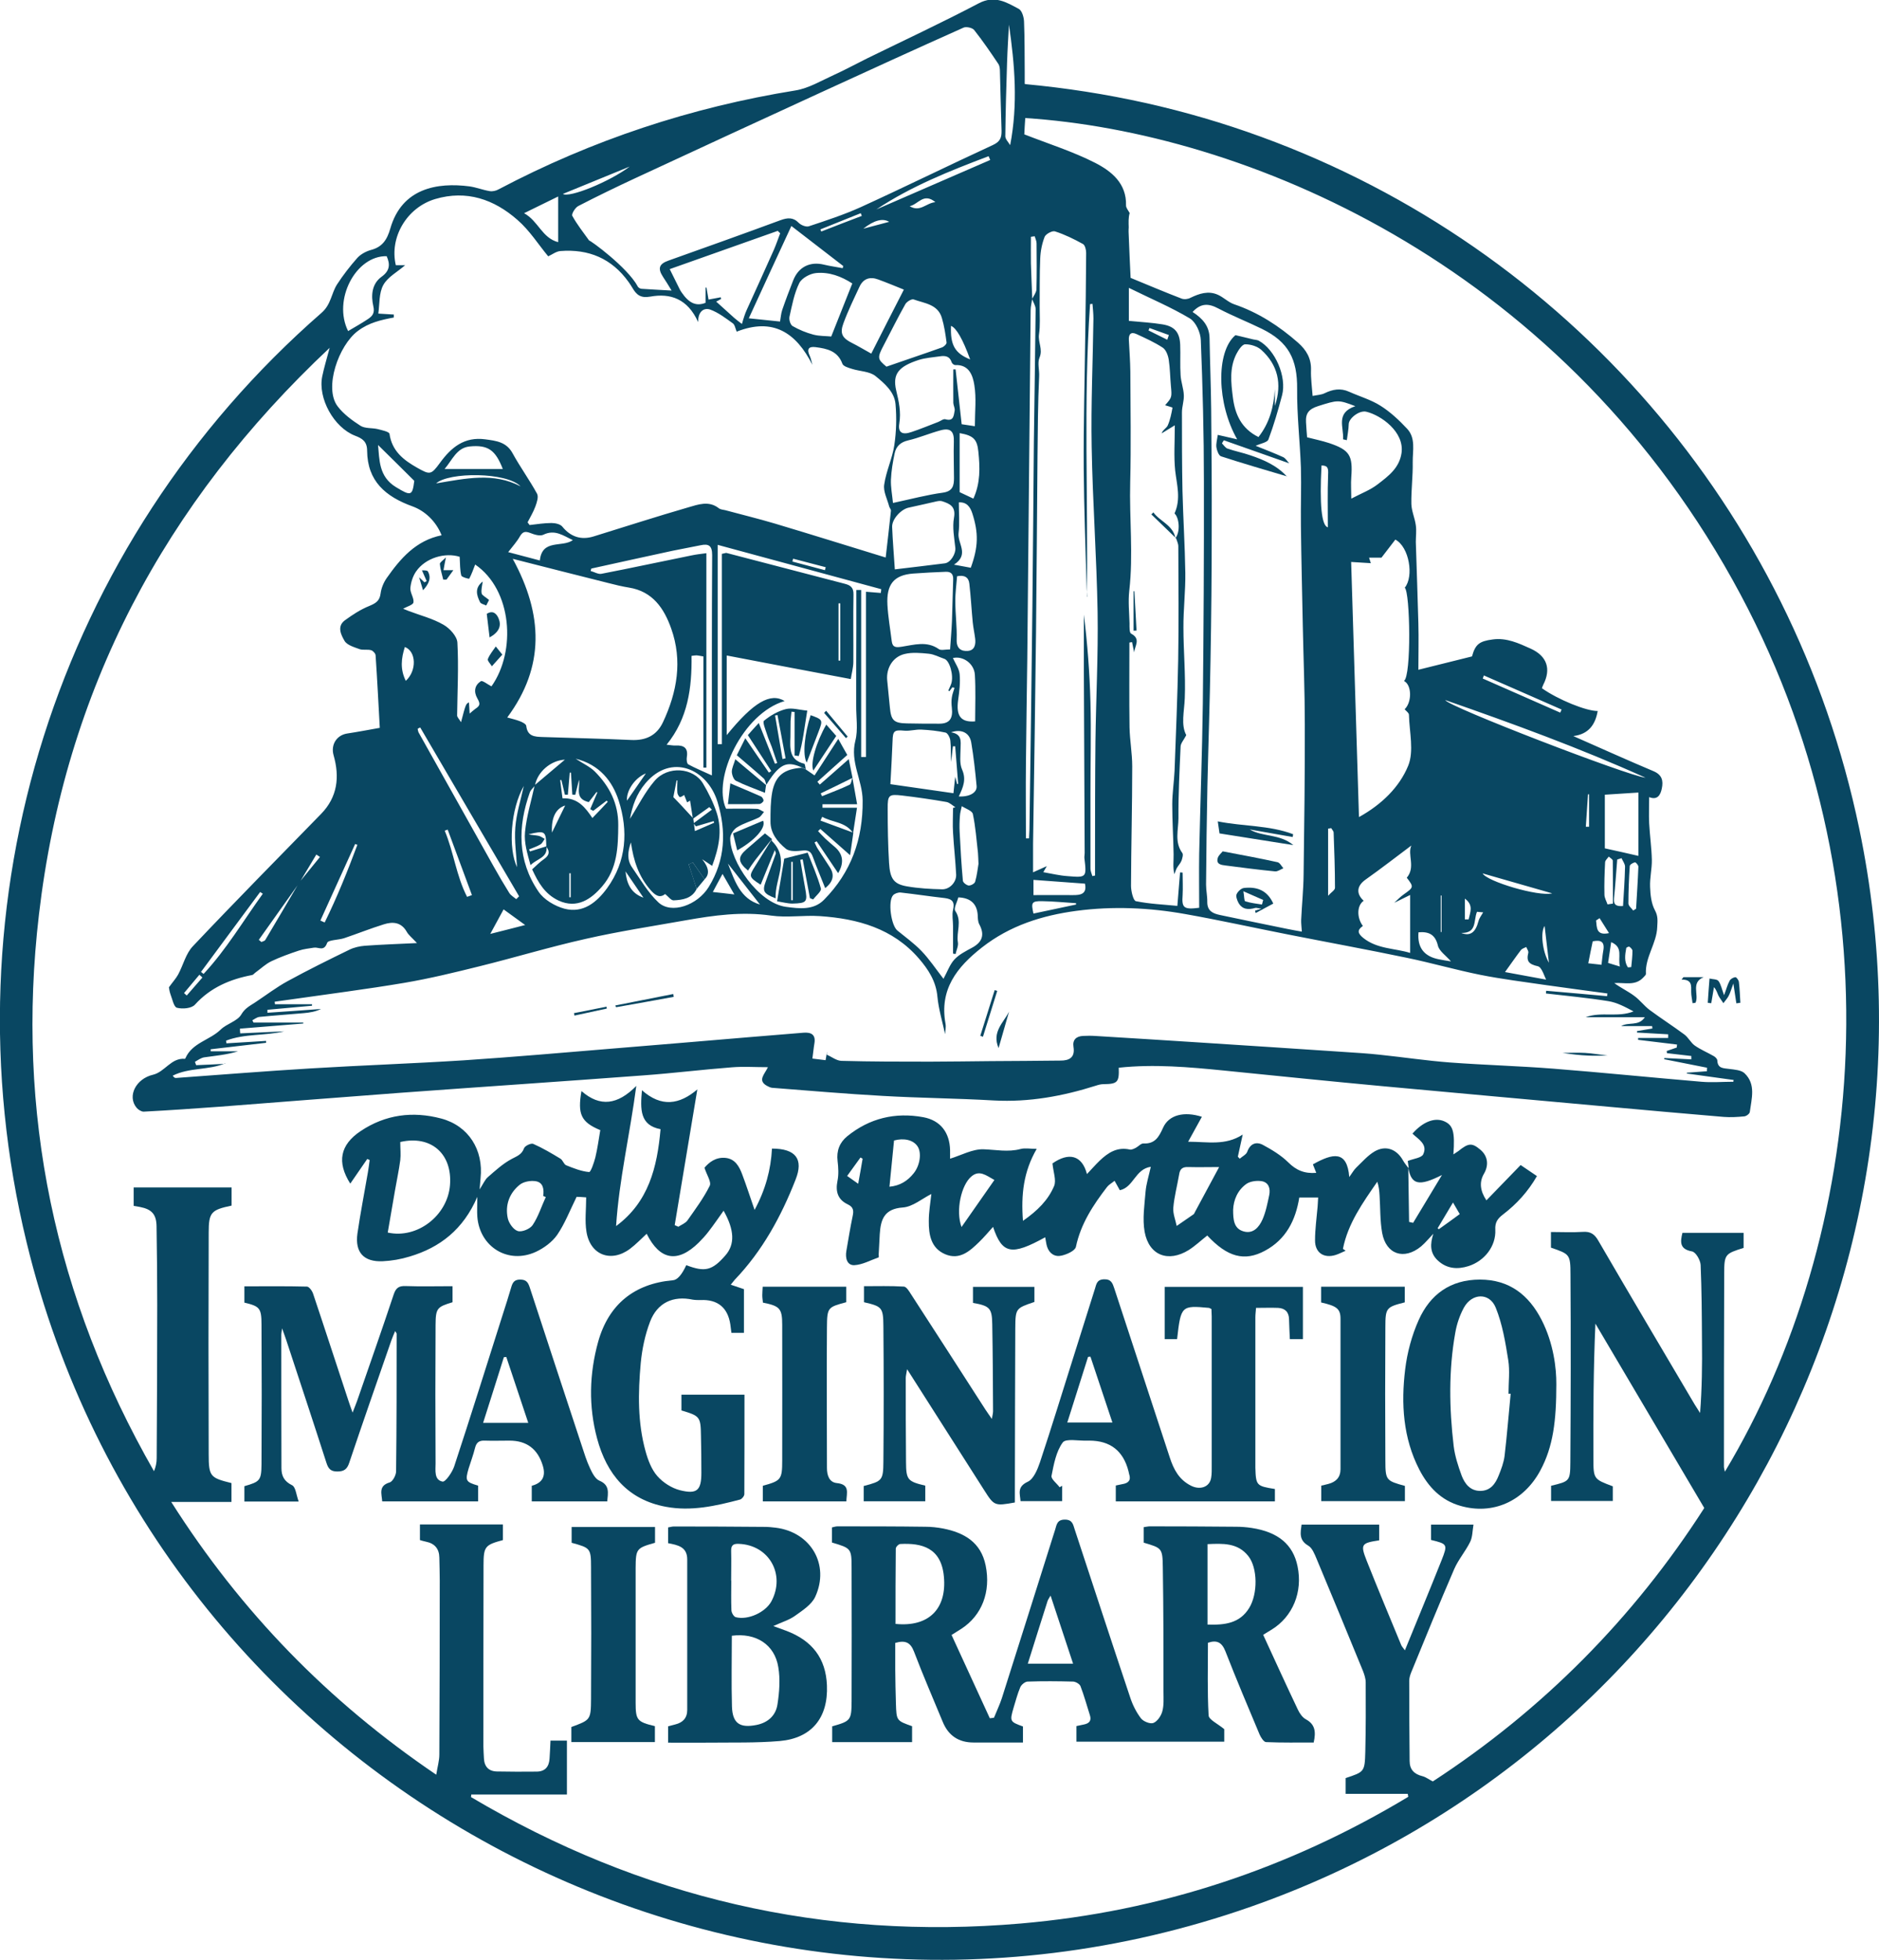 <?xml version="1.0" encoding="UTF-8"?><svg id="Layer_2" xmlns="http://www.w3.org/2000/svg" viewBox="0 0 139.47 145.43"><defs><style>.cls-1{fill:#094762;stroke-width:0px;}</style></defs><g id="Layer_1-2"><path class="cls-1" d="M76.08,6.24c6.1.57,11.91,1.86,17.55,3.92,22.65,8.27,39.45,27.7,44.37,51.31,7.12,34.19-12.22,68.46-45.14,80.01-38.86,13.63-81.16-9.3-90.88-49.27-6.16-25.33,2.24-51.86,21.89-69,.71-.62.72-1.44,1.15-2.11.45-.69.96-1.35,1.51-1.97.25-.27.64-.48,1-.58.85-.22,1.2-.76,1.44-1.59.86-3,3.49-3.44,5.88-3.13.5.07.99.27,1.49.35.21.04.48-.02.67-.13,6.94-3.66,14.29-6.09,22.04-7.34.98-.16,1.9-.72,2.83-1.14.84-.38,1.66-.83,2.49-1.24,2.76-1.35,5.55-2.65,8.27-4.08,1.19-.63,2.06-.08,2.98.41.24.13.38.62.39.95.05,1.25.04,2.5.05,3.74,0,.26,0,.53,0,.85ZM51.46,60.75c.04.29.08.58.12.92.55-.24.99-.43,1.43-.62-.01-.04-.03-.08-.04-.12l-1.32.39c-.06-.08-.11-.16-.17-.23.45-.34.91-.67,1.36-1.01-.06-.06-.13-.13-.19-.19-.41.29-.81.58-1.22.87-.07-.45-.14-.9-.21-1.35-.07.04-.15.09-.22.13-.09-.23-.18-.47-.22-.55-.04.02-.17.14-.31.16-.05,0-.18-.2-.19-.32-.03-.3,0-.61,0-.92-.02,0-.04,0-.06,0-.09.44-.17.89-.24,1.24.2.2.43.45.66.69.27.29.54.59.82.89ZM22.23,65.49c-1.01,1.42-2.01,2.83-3.02,4.25.06.05.13.1.19.16.1-.05.24-.07.29-.15.85-1.42,1.68-2.84,2.52-4.27.51-.63,1.03-1.26,1.54-1.89-.09-.06-.18-.12-.27-.18-.42.7-.84,1.4-1.26,2.1ZM39.72,58.28c-.13.17-.32.32-.39.51-.91,2.55-.93,5.07.64,7.37.4.6,1.22,1.08,1.93,1.27,1.38.36,2.39-.47,3.16-1.52,1.45-2,1.58-4.27.86-6.51-.46-1.42-1.41-2.66-3.19-3.1.56.37,1.06.59,1.42.95,1.09,1.09,1.75,2.38,1.74,3.97-.01,1.63-.06,3.24-1.2,4.56-.79.92-1.85,1.69-3.24,1.04-1.01-.48-1.5-1.33-1.95-2.31.3-.27.57-.55.89-.77.38-.27.44-.55.16-.91-.02-1.17-.08-1.22-1.32-.92.24.06.5.06.74.11.16.03.31.15.46.23-.1.14-.18.33-.32.41-.26.16-.56.25-.84.37.02.05.05.1.07.15.41-.13.82-.25,1.22-.38.12.85-.72.92-1.18,1.4-.23-.83-.49-1.66-.41-2.46.11-1.17.47-2.32.72-3.48.73-.61,1.46-1.23,2.24-1.89-1.07.06-2.03.91-2.22,1.9ZM52.3,65.25c-.29-.42-.58-.83-.87-1.25-.1.05-.2.1-.31.14.2.61.4,1.21.59,1.82-.35.72-1.05.82-1.72.85-.19,0-.4-.3-.62-.47-.4.33-.74.09-1.06-.27-.9-1.01-1.29-2.22-1.48-3.56-.23.66-.31,1.29.09,1.86.62.89,1.17,1.86,1.95,2.59.96.9,2.9.22,3.74-1.15,1.23-2,1.31-4.13.65-6.3-.74-2.45-3.43-3.66-5.35-1.39-.67.79-.98,1.71-1.15,2.64.59-.93,1.1-1.97,1.83-2.82.98-1.14,2.88-.99,3.59.2.41.69.77,1.42,1.02,2.18.43,1.33.15,2.62-.34,3.93-.29-.2-.52-.34-.74-.49q.77.95.16,1.5ZM101.16,68.71c-.43.3-.4.54.03.89,1.04.83,2.35.76,3.48,1.11v-4.3c-.49.24-.83.41-1.18.58.23-.21.44-.44.7-.62.75-.53.76-.55.23-1.24.67-.79.03-1.72.34-2.39-1.11.83-2.24,1.71-3.4,2.53-.64.45-.73,1.03-.14,1.57-.5.34-.53,1.24-.06,1.87ZM76.62,22.17c.11-.23.3-.46.31-.7.03-1.13.02-2.27.01-3.41,0-.18-.09-.35-.14-.53-.09.01-.18.03-.28.04,0,.66-.01,1.31,0,1.97.02.87.07,1.74.1,2.62-.04.29-.12.57-.12.86-.09,8.63-.16,17.26-.25,25.89-.03,2.59-.08,5.18-.1,7.77-.02,1.84,0,3.69,0,5.53.08,0,.15,0,.23,0,0-.21.03-.43.03-.64.08-5.52.16-11.05.22-16.57.05-4.08.07-8.16.11-12.24.04-3.27.1-6.54.13-9.82,0-.26-.18-.51-.27-.77ZM87.25,39.93c.37-.48.28-1.51-.07-1.83.49-1.09.17-2.12.05-3.17-.11-1.06-.03-2.14-.03-3.37-.46.28-.72.44-.98.6.1-.28.38-.4.46-.6.18-.41.27-.87.35-1.31,0-.02-.36-.12-.55-.18.51-.58.51-.58.43-1.45-.06-.64-.06-1.29-.16-1.93-.05-.32-.2-.73-.44-.89-.61-.4-1.28-.7-1.95-1.01-.41-.19-.59,0-.57.43.04.78.1,1.56.11,2.35.01,2.74.06,5.48-.01,8.22-.07,2.68.24,5.37-.07,8.05-.09.8,0,1.61.02,2.42,0,.26-.02.69.12.76.74.39.27.91.22,1.39-.05-.25-.1-.5-.15-.76-.07,0-.13.02-.2.03,0,2.1-.02,4.2.01,6.29.02.97.2,1.93.2,2.9,0,2.95-.08,5.91-.09,8.86,0,.4.17,1.1.36,1.14,1.03.21,2.09.25,3.08.35.07-.93.14-1.71.2-2.48.06,0,.13,0,.19.01,0,.56.03,1.11,0,1.67-.07.94.07,1.09,1.23.94,0-1.31-.02-2.65,0-4,.08-3.72.22-7.43.27-11.15.06-5.5.09-11,.08-16.5,0-3.49-.09-6.99-.23-10.48-.02-.56-.37-1.33-.81-1.6-1.39-.83-2.91-1.47-4.53-2.27v2.45c.92.09,1.72.13,2.5.26.91.15,1.27.6,1.31,1.5.03.76-.02,1.52.03,2.28.03.49.22.98.24,1.47.02.42-.14.85-.14,1.28,0,1.95,0,3.9.04,5.84.05,2.02.18,4.04.21,6.06.02,1.36-.15,2.72-.14,4.08,0,1.74.17,3.49.1,5.23-.04,1-.3,1.97.11,2.74-.19.37-.41.6-.42.84-.08,1.77-.17,3.55-.16,5.32,0,.86-.31,1.78.29,2.59.08.11,0,.38-.06.56-.08.2-.24.36-.35.55-.08.14-.12.31-.18.46-.13-.52-.05-1-.06-1.48-.02-1.23-.1-2.47-.1-3.7,0-.83.13-1.65.17-2.48.1-2.74.22-5.49.27-8.23.05-2.81.02-5.63.01-8.44,0-.21-.11-.41-.17-.62l-.02.02ZM47.32,21.24c.05.09.18.18.29.19.7.05,1.4.08,2.24.13-.24-.39-.43-.71-.64-1.02-.41-.63-.28-.96.4-1.2,2.78-.99,5.56-1.98,8.32-3,.53-.19.94-.23,1.36.2.17.17.54.32.75.25,1.3-.43,2.61-.86,3.85-1.42,3.29-1.5,6.53-3.1,9.81-4.61.54-.25.65-.55.64-1.06-.05-1.47-.08-2.93-.12-4.4,0-.19-.02-.41-.12-.56-.57-.85-1.15-1.7-1.79-2.51-.13-.17-.59-.27-.79-.18-3.54,1.58-7.08,3.2-10.61,4.82-4.57,2.1-9.15,4.21-13.71,6.33-1.44.67-2.87,1.36-4.28,2.09-.23.12-.52.6-.44.73.36.65.82,1.23,1.25,1.83.08-.03,2.82,1.97,3.6,3.39ZM24.48,25.8C12.17,37.35,4.83,51.26,2.89,67.87c-1.72,14.67,1.18,28.46,8.54,41.3.14-.33.2-.65.2-.97.02-3.8.04-7.59.04-11.39,0-1.93-.02-3.87-.05-5.8-.01-.91-.36-1.28-1.24-1.45-.16-.03-.32-.06-.46-.08v-1.37h7.27v1.35c-1.51.32-1.7.49-1.7,2-.02,5.48-.02,10.97,0,16.45,0,1.66.12,1.75,1.69,2.14v1.4h-4.47c5.18,8.16,11.64,14.8,19.67,20.24.1-.62.23-1.05.23-1.49.02-4.31.03-8.62.03-12.93,0-.56-.02-1.13-.03-1.69-.01-.65-.34-1.05-.99-1.18-.16-.03-.31-.08-.45-.12v-1.16h6.16v1.16c-1.33.36-1.44.47-1.44,1.88-.01,4.48-.01,8.96-.01,13.44,0,.29.03.59.04.88.03.61.35.96.97.97.98.02,1.95.02,2.93.01.63,0,.93-.35.97-.96.03-.44.05-.87.07-1.34h1.22v4h-7.1c0,.06-.01.13-.02.19,12.6,7.47,26.21,10.64,40.82,9.38,10.31-.89,19.89-4.07,28.75-9.4-.01-.07-.03-.14-.04-.22h-4.61v-1.17c1.39-.46,1.42-.46,1.46-1.96.04-1.71.04-3.43.03-5.14,0-.28-.1-.58-.2-.84-1.14-2.78-2.29-5.57-3.45-8.34-.15-.35-.32-.8-.62-.97-.7-.41-.57-.96-.49-1.56h5.76v1.17c-1.33.2-1.41.29-.92,1.53.83,2.09,1.7,4.17,2.56,6.25.05.11.15.21.27.38.93-2.28,1.84-4.47,2.72-6.68.47-1.19.44-1.21-.78-1.51v-1.14h3.15c-.08.48-.07.93-.25,1.29-.34.69-.87,1.3-1.18,2.01-1.1,2.54-2.14,5.1-3.19,7.66-.08.2-.15.42-.15.63,0,1.98.01,3.97.03,5.95,0,.64.34.98.95,1.13.24.06.46.23.77.39,8.15-5.31,14.9-12.11,20.15-20.29-2.72-4.6-5.4-9.14-8.08-13.68-.15,3.37-.16,6.68-.15,9.98,0,1.56.03,1.56,1.44,2.09v1.09h-4.58v-1.13c1.36-.33,1.42-.33,1.43-1.72.03-4.65.04-9.3.01-13.95,0-1.52-.07-1.52-1.45-2v-1.16c.82,0,1.6.04,2.37-.01.57-.04.87.17,1.15.66,2.36,4.06,4.76,8.1,7.15,12.15.13.21.27.42.4.63.14-1.82.16-3.58.14-5.34-.01-1.88-.02-3.77-.1-5.65-.02-.36-.36-.95-.64-1-.94-.17-.87-.71-.71-1.38h4.54v1.12c-1.37.43-1.44.47-1.44,1.91-.02,4.77-.02,9.55-.02,14.32,0,.1.04.21.07.38,10.41-17.33,13.3-43.33.57-66.18-13.21-23.72-36.4-33.23-52.5-34.27-.03.46-.06.91-.07,1.21,1.81.71,3.6,1.27,5.25,2.11,1.21.62,2.35,1.52,2.3,3.17,0,.18.17.37.27.56-.1.34-.08.7-.07,1.06,0,.11-.02.22-.01.33.05,1.23.1,2.46.15,3.42,1.41.58,2.59,1.08,3.79,1.54.19.07.47.04.65-.06.66-.32,1.33-.54,2.03-.23.43.19.78.56,1.22.71,1.79.61,3.33,1.61,4.74,2.85.62.55.99,1.17.96,2.04-.02.6.07,1.21.12,1.91.35-.07.65-.08.89-.2.6-.29,1.18-.4,1.82-.11.78.35,1.62.59,2.33,1.04.73.46,1.38,1.07,1.97,1.7.66.7.41,1.64.42,2.48.02,1.03-.12,2.07-.1,3.1.01.53.26,1.05.33,1.59.06.4,0,.82,0,1.23.06,2.02.14,4.04.19,6.06.03,1.13,0,2.27,0,3.43,1.4-.35,2.67-.66,3.98-.99.25-.9.54-1.13,1.54-1.26,1.03-.14,1.92.28,2.81.68,1.22.55,1.54,1.51.94,2.68-.04.08-.07.18-.1.26,1.2.85,3.3,1.7,4.14,1.69-.17.98-.65,1.72-1.81,1.86,2.07.91,3.99,1.78,5.94,2.6.65.27.75.71.63,1.29-.1.5-.34.88-.94.64,0,.68-.03,1.31,0,1.94.05.91.18,1.82.2,2.72.01.67-.16,1.34-.13,2.01.02.59.09,1.23.36,1.73.24.44.19.79.17,1.23-.04,1.23-.91,2.24-.84,3.49,0,.08-.12.18-.19.26-.61.66-1.4.36-2.16.42.48.35,1.01.6,1.47.94.42.3.74.74,1.15,1.05.85.63,1.74,1.2,2.59,1.83.29.22.47.6.76.81.44.31.95.52,1.42.79.12.07.26.21.26.33.03.6.46.56.88.62.39.05.89.08,1.14.32.86.82.52,1.88.39,2.88-.02.13-.26.31-.41.32-.51.05-1.02.08-1.53.04-2.87-.24-5.74-.5-8.61-.76-5.6-.51-11.21-1.01-16.81-1.53-3.89-.36-7.78-.76-11.67-1.15-2.6-.26-5.2-.49-7.81-.21.04,1.08-.09,1.21-1.13,1.22-.19,0-.38.05-.56.11-2.46.78-4.96,1.24-7.57,1.1-2.76-.16-5.52-.18-8.28-.34-2.73-.15-5.46-.39-8.19-.6-.13-.01-.27-.09-.39-.15-.71-.4-.16-.86.08-1.38-.98,0-1.83-.06-2.68.01-2.2.17-4.38.44-6.58.6-6,.45-12.01.85-18.01,1.29-4.46.33-8.92.69-13.38,1.03-1.9.14-3.79.27-5.69.37-.17,0-.41-.15-.53-.3-.7-.86-.03-2.15,1.23-2.44.88-.21,1.34-1.27,2.37-1.18.01,0,.03-.04.04-.06.51-1.14,1.8-1.32,2.61-2.11.45-.44,1.24-.62,1.53-1.12.28-.48.66-.65,1.05-.91.8-.53,1.57-1.12,2.4-1.57,1.5-.82,3.04-1.58,4.58-2.33.35-.17.76-.26,1.14-.29,1.22-.09,2.44-.13,3.87-.2-.38-.41-.63-.6-.76-.84-.41-.72-1.04-.76-1.7-.55-1,.31-1.97.7-2.95,1.03-.43.14-1.18.12-1.26.35-.23.66-.63.3-.97.35-.38.06-.77.1-1.13.22-.69.23-1.39.48-2.04.79-.42.2-.78.55-1.17.83-.09.06-.16.17-.25.19-1.63.31-3.09.92-4.25,2.2-.25.28-.92.34-1.34.23-.23-.06-.34-.65-.48-1.01-.08-.22-.1-.46-.11-.51.28-.39.52-.65.68-.94.38-.7.57-1.56,1.1-2.11,3.13-3.31,6.33-6.55,9.51-9.81,1.23-1.26,1.39-2.75.93-4.36-.22-.78.23-1.49,1.01-1.61.79-.12,1.58-.27,2.42-.42-.1-1.82-.19-3.6-.31-5.37,0-.14-.19-.35-.33-.39-.27-.08-.6.01-.86-.08-.41-.15-.94-.3-1.12-.62-.25-.43-.58-1.07.03-1.52.56-.41,1.16-.8,1.8-1.06.48-.2.78-.37.85-.93.05-.39.22-.81.45-1.14,1.02-1.45,2.16-2.79,4.08-3.18-.44-1.09-1.28-1.82-2.15-2.14-2.03-.73-3.36-1.89-3.38-4.13,0-.7-.37-.92-.9-1.12-1.57-.61-2.77-2.78-2.43-4.41.13-.63.32-1.25.54-2.08ZM16.73,78.9c-1.26.53-2.69.3-3.91.92.09.13.16.17.23.17,3.34-.24,6.67-.51,10.01-.71,3.79-.23,7.58-.36,11.36-.6,3.76-.25,7.5-.58,11.26-.89,3.32-.27,6.63-.55,9.95-.83,1.34-.11,2.68-.22,4.02-.33.56-.04.91.14.8.79-.06.35-.09.71-.15,1.13.35.04.65.08.98.12.05-.26.08-.45.11-.64,0,.08-.01.15-.02.23.36.16.72.45,1.09.46,2.2.06,4.39.06,6.59.06,1.49,0,2.98-.03,4.47-.04,1.73-.01,3.47-.02,5.2-.04.65,0,1.09-.23.96-1.02-.08-.51.19-.78.7-.81.29-.01.59-.02.88,0,2.61.16,5.22.32,7.83.49,3.56.23,7.12.46,10.68.7.89.06,1.79.11,2.68.21,1.73.18,3.44.44,5.17.57,2.56.19,5.13.26,7.69.46,3.66.29,7.31.66,10.97.97.79.07,1.58,0,2.38,0,0-.04.01-.08.02-.13-1.16-.16-2.31-.32-3.47-.48,0-.02,0-.04,0-.06.5-.04.99-.07,1.49-.11,0-.09,0-.18.01-.26-1.06-.21-2.12-.42-3.18-.63,0-.03,0-.06.01-.09l2,.1c0-.08,0-.16,0-.25-.6-.07-1.2-.14-1.81-.21,0-.05-.01-.11-.02-.16.25-.09.5-.17.75-.26,0-.07.01-.14.02-.22-.96-.12-1.93-.23-2.89-.35,0-.05,0-.09,0-.14h2.23c0-.09,0-.18,0-.27-.77-.04-1.54-.09-2.31-.13v-.11c.39-.06.77-.13,1.14-.19,0-.06-.02-.12-.02-.18h-2.3c.56-.33,1.3.04,1.76-.66h-4.39c1.15-.43,2.39.04,3.55-.43-.62-.33-1.23-.66-1.87-.76-1.54-.25-3.09-.39-4.63-.57,0-.07.01-.13.02-.2,1.51.13,3.02.26,4.52.4,0-.07.01-.14.02-.2-1.52-.21-3.03-.4-4.55-.62-1.63-.24-3.26-.44-4.87-.76-1.84-.37-3.64-.89-5.48-1.27-2.93-.61-5.88-1.15-8.82-1.73-2.54-.5-5.06-1.06-7.6-1.51-2.68-.48-5.4-.6-8.1-.24-2.54.34-4.93,1.09-7.01,2.72-1.86,1.46-3.16,3.11-2.7,5.65.05.26-.02.54-.03.78-.2-.93-.48-1.85-.57-2.78-.1-1.15-.68-2.03-1.38-2.84-1.93-2.23-4.54-2.95-7.34-3.14-1.21-.08-2.44.13-3.63-.04-2.15-.31-4.24-.02-6.33.35-2.48.44-4.97.82-7.43,1.38-2.64.59-5.24,1.38-7.87,2.03-1.85.46-3.7.91-5.58,1.23-2.84.48-5.7.84-8.55,1.25-.36.05-.72.1-1.08.15,0,.06.01.12.02.19h2.75s0,.08,0,.11c-1.1.1-2.21.2-3.31.3,0,.07,0,.15,0,.22,1.33-.09,2.66-.18,3.98-.28-.43.21-.86.27-1.29.31-1.1.1-2.2.17-3.29.28-.18.02-.35.16-.52.25.03.06.06.11.09.17h3.69s0,.05,0,.07c-1.57.13-3.13.25-4.7.38,0,.12.01.23.02.35,1.09-.05,2.17-.1,3.26-.15-1.42.34-2.93.16-4.31.69,0,.07.02.13.03.2.98-.06,1.96-.12,2.94-.18,0,.05,0,.1,0,.14-1.37.16-2.74.32-4.11.48,0,.05,0,.1,0,.15h2.03c-.83.26-1.68.33-2.52.45-.24.04-.46.21-.68.33.03.08.06.17.09.25.71-.03,1.42-.06,2.13-.1ZM29.23,23.32c0,.08,0,.16,0,.24-.95.18-1.85.38-2.67,1-1.43,1.07-2.53,4.23-1.5,5.59.44.58,1.07,1.04,1.69,1.44.34.22.86.15,1.28.25.31.08.85.19.88.35.18,1.27,1.03,1.94,2.04,2.51.96.54,1.04.56,1.71-.36.84-1.15,1.81-1.95,3.36-1.74.81.11,1.57.19,2.03,1.04.56,1.02,1.25,1.97,1.81,2.99.13.23-.01.65-.12.95-.15.41-.38.79-.58,1.18.05.07.1.13.15.2.54-.06,1.08-.15,1.62-.15.28,0,.66.08.81.27.61.75,1.39,1.02,2.34.72,2.33-.72,4.65-1.47,7-2.15.73-.21,1.53-.52,2.27.06.12.1.32.11.49.15,1.22.33,2.46.63,3.67.99,2.78.83,5.55,1.7,8.23,2.52.13-1.14.27-2.31.39-3.47.01-.1-.1-.21-.13-.32-.14-.54-.45-1.11-.37-1.62.14-.99.6-1.93.75-2.92.15-1,.18-2.04.09-3.05-.08-.92-.83-1.55-1.48-2.08-.44-.36-1.17-.35-1.76-.54-.26-.08-.63-.19-.7-.37-.35-.96-1.14-1.13-1.99-1.24-.53-.07-.67.16-.44.64.1.21.13.44.2.67-1.21-2.39-2.92-3.52-5.62-2.46-.1-.24-.14-.52-.29-.62-.53-.38-1.07-.8-1.68-1.02-.44-.15-.9.11-.89.93-.78-1.73-2.06-2.16-3.55-1.89-.73.13-1.03-.14-1.33-.65-.09-.15-.18-.29-.28-.43-1.25-1.75-2.97-2.47-5.08-2.3-.31.03-.6.26-.89.39-.71-.85-1.37-1.91-2.28-2.7-1.74-1.53-3.78-2.24-6.11-1.55-2.11.63-3.41,2.85-2.92,4.91h.69c-.57.5-1.29.87-1.62,1.47-.33.6-.27,1.42-.37,2.12.5.03.82.05,1.15.07ZM88.52,23.15c.73.47,1.25,1.04,1.26,1.94.03,1.75.1,3.5.12,5.25.03,3,.05,6,.04,9,0,3.22-.03,6.45-.09,9.67-.05,3.1-.16,6.21-.23,9.31-.05,2.43-.08,4.87-.1,7.31,0,.44.1.87.09,1.31,0,.67.43.85.96.96,1.66.35,3.32.69,4.98,1.03.39.08.79.15,1.08.2-.02-.34-.06-.61-.05-.87.05-1.12.17-2.24.18-3.37.05-3.71.1-7.42.09-11.13,0-2.45-.1-4.89-.15-7.34-.05-2.47-.11-4.94-.14-7.41-.02-1.44.04-2.88,0-4.31-.07-1.95-.3-3.9-.28-5.84.02-2.21-.64-3.49-2.62-4.46-1.07-.52-2.18-.96-3.23-1.51-.7-.37-1.28-.43-1.92.27ZM80.69,44.28c0-.19-.02-.39-.03-.58-.08-2.98-.2-5.96-.22-8.95-.02-3.23.07-6.46.11-9.69.03-2.1.06-4.2.07-6.3,0-.22-.08-.56-.23-.65-.67-.37-1.36-.71-2.08-.94-.2-.07-.68.19-.77.4-.2.51-.31,1.08-.33,1.63-.05,1.19-.03,2.38-.04,3.57,0,.68.05,1.38-.05,2.05-.08.58.3,1.1.04,1.71-.17.41,0,.93-.03,1.41-.09,1.95-.1,3.91-.12,5.86-.04,4.37-.06,8.74-.11,13.12-.06,5.23-.14,10.46-.22,15.69,0,.68,0,1.36,0,2.12.41-.18.69-.31,1.02-.46-.09.16-.15.26-.26.45.63.11,1.2.25,1.78.29,1.44.12,1.44.11,1.27-1.34-.01-.12.02-.24.02-.37-.02-4.47-.04-8.95-.06-13.42,0-1.42,0-2.85,0-4.27.27,2.17.43,4.33.49,6.49.06,2.26,0,4.53,0,6.79,0,1.85,0,3.7,0,5.56,0,.19.09.38.14.56.07-.01.13-.03.2-.04,0-.46,0-.92,0-1.38,0-2.86,0-5.72.03-8.57.04-3.2.21-6.4.16-9.6-.07-4.09-.37-8.17-.44-12.26-.06-3.18.09-6.35.13-9.53,0-.36-.04-.72-.07-1.08-.06,0-.12.01-.18.02-.5,7.23-.13,14.47-.24,21.71ZM38.07,41.49c2.23,4.1,2.39,7.97-.42,11.75.32.09.63.16.92.27.19.07.47.21.49.35.09.79.63.81,1.22.83,2.19.07,4.38.12,6.57.22,1.1.05,1.9-.34,2.36-1.32,1.05-2.24,1.46-4.56.61-6.95-.53-1.5-1.38-2.76-3.14-3.04-.5-.08-1-.2-1.5-.33-2.31-.58-4.61-1.16-7.11-1.8ZM63.92,56.17c.12,0,.24,0,.36,0v-12.26c.45.04.78.06,1.1.09.01-.09.02-.19.03-.28-4.03-1.09-8.06-2.19-12.14-3.29v14.79c.1,0,.21,0,.31,0v-14.12c.25-.05.3-.08.34-.07,2.93.76,5.86,1.53,8.79,2.29.43.11.65.29.64.79-.03,1.66,0,3.33-.01,4.99,0,.44-.13.88-.19,1.29-3.09-.58-6.09-1.15-9.21-1.75v5.91c2-2.46,3.25-3.17,4.3-2.53-3.09.9-5.39,5.73-4.35,7.99.81,0,1.54-.02,2.28.01.18,0,.36.15.54.23-.13.14-.23.34-.4.42-.53.26-1.11.41-1.6.72-.25.15-.51.54-.51.82,0,1.71,2.09,4.8,4.13,5.08,1.02.14,2.07.26,2.84-.53,2-2.03,2.89-4.49,2.86-7.36-.01-1.51-.95-2.85-.54-4.44.21-.82.05-1.75.06-2.62,0-1.9,0-3.8.01-5.7,0-.95,0-1.91,0-2.86.12,0,.24,0,.36,0v12.39ZM100.89,60.62c1.67-.93,2.98-2.21,3.63-3.79.45-1.09.09-2.52.06-3.79,0-.14-.2-.27-.32-.41.55-.52.54-1.81-.05-2.1.56-.36.46-6.58.06-6.92.69-.84.33-3.03-.7-3.57-.35.46-.71.93-1.03,1.34h-.92c.06.18.09.29.13.41-.46-.03-.85-.05-1.46-.09.19,6.32.38,12.57.58,18.92ZM34.13,41.32c-1.08-.35-2.55.07-3.25,1.09-.24.35-.38.8-.42,1.22-.03.35.28.74.23,1.07-.03.19-.49.31-.77.47.12.05.27.11.42.17.87.33,1.79.56,2.58,1.02.46.26,1.01.86,1.03,1.33.1,1.79,0,3.6-.02,5.4,0,.13.15.26.29.5.35-1.34.36-1.36.59-1.47.02.28.03.53.05.83.18-.15.29-.26.42-.35.35-.23.39-.36.15-.78-.29-.51-.19-.98.26-1.27.12-.08.51.24.79.38,1.85-2.61,1.54-7.16-1.21-9.04-.13.34-.26.71-.44,1.05-.01.03-.55-.11-.59-.23-.1-.4-.09-.84-.12-1.38ZM70.72,59.96c.06-.02.13-.04.19-.06-.22-.14-.43-.35-.66-.39-1.09-.19-2.2-.35-3.3-.48-.98-.11-1.07-.04-1.06,1,0,1.33.02,2.66.1,3.99.07,1.19.35,1.58,1.32,1.75.86.15,1.74.2,2.62.22.57.01,1.07-.54,1.04-1.1-.05-1.03-.17-2.06-.23-3.1-.04-.61,0-1.22,0-1.83ZM99.96,32.66c-.09-.02-.18-.04-.27-.06.07-.89-.58-1.96.91-2.46-1.27-.49-1.31-.46-2.75-.01-.7.22-.95.54-.91,1.2.02.42.06.84.08,1.12.59.15,1.12.26,1.64.43,1.52.51,1.76.92,1.64,2.52-.04.5,0,1.01,0,1.6.74-.39,1.42-.64,1.97-1.07.78-.6,1.6-1.2,1.76-2.32.22-1.57-1.53-2.8-2.62-3.06-.52-.12-1.29.49-1.3.92-.01.4-.09.79-.14,1.19ZM70.94,70.79c-.07,0-.13-.02-.2-.03,0-.68,0-1.36,0-2.04,0-.4-.09-.82,0-1.2.14-.59-.05-.81-.62-.88-1.09-.12-2.17-.29-3.26-.41-.19-.02-.45.07-.57.2-.4.44-.15,2.24.32,2.62.6.49,1.24.95,1.78,1.51.58.6,1.05,1.31,1.64,2.07.29-.53.47-1.06.81-1.43.34-.37.84-.62,1.3-.87.77-.41.97-.96.55-1.74-.11-.2-.11-.47-.12-.71-.06-.81-.53-1.26-1.44-1.29-.08.34-.36.82-.22,1.01.52.77.06,1.56.19,2.32.05.27-.11.58-.17.87ZM70.52,48.2c.05-.75.11-1.43.14-2.11.04-1.02.05-2.05.09-3.08.02-.42-.17-.6-.56-.58-.8.03-1.61.07-2.41.13-1.44.11-1.99.81-1.91,2.32.05.9.21,1.8.32,2.7.06.48.33.47.74.41.92-.14,1.87-.45,2.76.18.16.11.46.02.82.02ZM72.36,31.63c0-1.08.12-2.09-.04-3.06-.11-.69-.38-1.53-1.42-1.48-.09,0-.23-.11-.26-.2-.14-.46-.48-.51-.87-.45-.53.08-1.08.11-1.58.27-1.47.48-1.96,1.02-1.67,2.26.2.84.37,1.59.23,2.46-.11.68.23.86.9.63.67-.22,1.33-.5,1.99-.75.18-.07.38-.24.53-.2.62.18.62-.28.69-.64.03-.18-.09-.38-.1-.57-.01-.83,0-1.66,0-2.49.06,0,.11,0,.17,0,.15,1.36.3,2.71.45,4.07.31.05.57.09,1,.15ZM52.36,21.34s.05,0,.08,0c.05.3.1.59.15.89.36-.07.64-.12.91-.17,0,.04.02.08.03.12-.16.09-.32.18-.37.2.46.41.89.81,1.34,1.21.18.16.38.3.57.45.06-.21.12-.42.19-.62.05-.14.1-.28.16-.41.67-1.48,1.35-2.96,2.01-4.45.18-.41.32-.83.48-1.25-.06-.06-.12-.12-.18-.18-2.66.94-5.32,1.88-8.02,2.84.26.52.47.95.69,1.39.05.11.11.22.18.32.57.84,1.11,1.06,1.79.79v-1.12ZM70.47,51.29s-.05-.03-.08-.05c.07-.17.16-.34.22-.52.19-.6-.12-1.7-.51-1.83-.39-.13-.76-.34-1.16-.38-.6-.06-1.23-.12-1.8.02-.87.21-1.36,1.04-1.29,1.92.06.68.14,1.35.2,2.03.09.98.29,1.18,1.27,1.2.8.02,1.6.02,2.4.02.75,0,1.03-.37.93-1.19-.03-.25-.04-.5,0-.75.03-.25.13-.48.2-.72-.05-.01-.11-.02-.16-.04l-.22.29ZM52.84,57.53c0-.66,0-1.17,0-1.67,0-4.89-.01-9.78.02-14.67,0-.7-.25-.86-.86-.73-.69.14-1.39.27-2.08.41-2.01.43-4.02.88-6.03,1.32-.02.06-.03.12-.05.18.27.07.55.25.79.21,2.23-.43,4.44-.91,6.67-1.36.37-.08.75-.12,1.13-.17v15.91c-.07,0-.15,0-.22,0v-8.25c-.26-.04-.38-.07-.5-.08-.11,0-.23.02-.38.04.03,2.37-.26,4.63-1.85,6.59.3.03.49.07.68.06.61-.03.93.19.82.86-.03.18,0,.48.11.54.51.28,1.06.5,1.75.82ZM66.29,37.32c1.35-.29,2.51-.6,3.68-.76.75-.1.84-.52.84-1.09,0-.89-.04-1.79-.01-2.68.03-.77-.24-1.06-.98-.86-.82.22-1.6.56-2.42.75-.56.13-.88.44-.99.94-.14.65-.25,1.31-.28,1.97-.02.55.09,1.11.15,1.72ZM66.42,42.25c1.23-.15,2.48-.29,3.72-.45.43-.06.82-.73.77-1.15-.08-.74-.23-1.51-.1-2.23.15-.84-.3-1.04-.89-1.23-.13-.04-.29-.01-.43.02-.69.15-1.37.32-2.05.46-.56.12-1.25.86-1.22,1.44.04,1.03.13,2.05.2,3.15ZM66.1,58.19c1.5.22,3.06.44,4.67.67.04-.42.08-.76.13-1.22.07.26.11.4.14.54.03,0,.05-.01.08-.02l-.22-2.78c-.06,0-.12,0-.17,0-.04.39-.09.77-.13,1.16-.04-.53,0-1.06-.06-1.58-.02-.22-.2-.57-.36-.6-.59-.13-1.19-.19-1.8-.22-.41-.02-.82.11-1.23.08-.78-.07-.88,0-.9.78-.04,1.04-.1,2.08-.16,3.18ZM57.9,23.85c.05-.27.07-.58.16-.85.25-.73.53-1.46.81-2.18.39-1.01,1.25-1.44,2.3-1.18.45.11.92.17,1.38.26.01-.05.03-.11.04-.16-1.22-.94-2.44-1.88-3.85-2.97-1.1,2.37-2.11,4.56-3.16,6.85.95.1,1.66.17,2.33.24ZM63.27,21.04c-.83-.54-1.73-.87-2.69-.78-.45.04-1.06.37-1.25.74-.38.77-.54,1.65-.73,2.5-.05.22.07.61.24.7.47.27,1,.49,1.53.63.46.12.96.1,1.33.14.5-1.26,1.01-2.54,1.56-3.93ZM65.79,27.21c1.49-.52,2.82-.96,4.13-1.43.14-.05.35-.25.34-.36-.08-.61-.17-1.23-.35-1.83-.3-1.02-1.3-1.08-2.09-1.37-.15-.06-.52.17-.62.35-.56.99-1.06,2.01-1.59,3.02-.51.96-.49,1.06.19,1.62ZM64.67,26.24c.76-1.5,1.56-3.08,2.42-4.75-.6-.24-1.24-.51-1.9-.75-.61-.23-1.11-.07-1.39.53-.42.9-.86,1.8-1.2,2.73-.28.76-.07,1.1.66,1.46.42.21.83.46,1.41.78ZM121.61,63.5v-4.69c-.85.05-1.64.1-2.49.16v3.98c.87.19,1.63.36,2.49.56ZM25.85,24.56c.52-.31,1.01-.58,1.47-.89.33-.22.51-.45.39-.95-.18-.79-.12-1.66.62-2.19.61-.44.64-.92.37-1.52-2.29-.05-4.02,3.24-2.86,5.56ZM72.63,64.1c-.02-.38-.02-.6-.04-.82-.11-.96-.18-1.94-.38-2.88-.05-.24-.53-.39-.82-.58-.05.24-.13.49-.14.74-.03.39-.04.78-.02,1.16.06,1.21.13,2.42.24,3.63.01.14.27.34.43.36.16.01.44-.14.48-.28.14-.48.19-.99.25-1.33ZM71.04,42.76c-.05.65-.14,1.26-.13,1.87,0,.95.13,1.89.1,2.84-.02.66.34.87.83.83.51-.04.6-.49.54-.93-.05-.4-.14-.8-.18-1.21-.09-.95-.14-1.9-.25-2.85-.05-.48-.37-.66-.91-.55ZM107.28,51.95c.17.47,13.61,5.64,14.86,5.76-4.85-2.19-9.84-4.01-14.86-5.76ZM71.23,32.13v4.39c.33.16.66.31,1.02.48.53-1.17.49-2.31.37-3.48-.09-.89-.33-1.2-1.39-1.38ZM72.38,53.53c0-1.2.05-2.33-.02-3.46-.05-.84-.89-1.42-1.63-1.24.18.4.46.78.5,1.19.06.63-.02,1.28-.11,1.92-.17,1.2.21,1.67,1.25,1.59ZM72.06,42.12c.56-1.55.58-2.56.11-4.03-.16-.49-.43-.85-1-.81,0,.79.07,1.54-.02,2.28-.09.77.83,1.58-.34,2.34.56.1.89.16,1.25.23ZM37.32,34.8c-.54-1.39-1.08-1.81-2.47-1.67-.96.1-1.28,1.01-1.85,1.67h4.32ZM74.89,1.83c-.05.94-.11,1.87-.14,2.81-.06,1.82-.11,3.64-.13,5.47,0,.22.23.44.36.66.59-3.05.34-5.98-.09-8.94ZM31.19,53.98c-.06.03-.13.06-.19.1.02.09.03.19.07.27,1.86,3.32,3.72,6.64,5.58,9.96.37.66.75,1.31,1.15,1.95.12.19.34.31.52.46.07-.07.14-.14.21-.21-2.45-4.18-4.9-8.35-7.34-12.53ZM40.07,41.59c.17-1.62,1.65-.94,2.45-1.51-.71-.33-1.33-.82-2.19-.4-.25.12-.67-.01-.97-.13-.37-.14-.56-.11-.77.25-.22.39-.53.73-.87,1.17.79.21,1.54.41,2.35.62ZM71.17,59.1c.79.04,1.36-.28,1.32-.77-.1-1.08-.22-2.17-.4-3.24-.12-.71-.72-1.02-1.5-.75.82.13.72.66.71,1.18-.01.53-.09,1.13.11,1.58.33.74.08,1.32-.24,1.99ZM38.9,15.82c1.07.59,1.32,1.83,2.53,2.15v-3.39c-.74.36-1.53.75-2.53,1.24ZM30.75,35.68c-.96-.95-1.85-1.84-2.69-2.66.11,1.07.04,2.34,1.32,3.12,1.13.69,1.23.66,1.37-.46ZM80.53,65.57c-1.25-.09-2.51-.18-3.82-.28v1.13c1,0,1.95-.01,2.9,0,.62.01,1.09-.09.92-.86ZM65.05,15.54c2.82-1.22,5.63-2.45,8.45-3.67-.04-.09-.08-.18-.12-.28-2.88,1.09-5.75,2.23-8.33,3.95ZM115.18,72.77c-.1.05-.2.09-.31.14-.24-.42-.41-1.14-.72-1.21-.67-.15-.87-.37-.71-1,.03-.12-.1-.29-.15-.43-.14.07-.32.12-.4.23-.39.51-.76,1.05-1.18,1.63,1.17.22,2.32.43,3.48.64ZM107.7,71.34c-.38-.44-.87-.76-.97-1.17-.2-.85-.7-1.05-1.44-.99q-.15,1.67,1.49,2c.28.06.56.1.93.16ZM41.76,59.24c1.14-.06,1.72.73,2.21,1.46.39-.4.77-.8,1.14-1.2-.03-.03-.05-.06-.08-.09-.33.25-.66.5-1,.76l-.22-.13c.18-.41.35-.83.53-1.24l-.06-.03c-.2.27-.41.53-.58.75-1.07-.25-.63-1.04-.72-1.66-.09.37-.19.74-.28,1.12-.07,0-.15-.01-.22-.02l-.1-1.63s-.06,0-.09,0l-.14,1.64c-.07,0-.14,0-.22,0l-.26-1.09s-.06,0-.09.01c.05.43.11.85.17,1.33ZM121.22,67.57c.07-.05.15-.09.22-.14.06-1.04.13-2.08.17-3.12,0-.11-.19-.34-.26-.32-.15.03-.38.17-.38.28-.06.92-.1,1.84-.1,2.77,0,.18.23.35.36.53ZM19.51,66.32c-.07-.04-.13-.09-.2-.13-1.46,1.98-2.93,3.95-4.39,5.93.06.05.13.1.19.15,1.69-1.81,2.95-3.95,4.39-5.94ZM120.36,63.68c-.11.03-.21.07-.32.1-.08.96-.14,1.92-.24,2.88-.05.54.24.6.67.57.06-.99.13-1.96.15-2.92,0-.21-.17-.42-.26-.63ZM98.09,34.54c-.15,2.88,0,4.47.47,4.59,0-1.31-.03-2.61.02-3.92.02-.43,0-.67-.48-.67ZM98.81,61.45c-.08.01-.15.03-.23.04v4.98c.23-.26.51-.42.51-.59,0-1.36-.05-2.73-.1-4.09,0-.12-.12-.23-.18-.34ZM26.53,62.69c-.06-.02-.11-.04-.17-.06-.86,1.89-1.72,3.79-2.58,5.68l.32.14c.92-1.87,1.7-3.81,2.43-5.77ZM115.21,66.29c-1.68-.48-3.37-.97-5.16-1.48.3.59,4.14,1.74,5.16,1.48ZM36.39,69.3c.95-.24,1.75-.44,2.59-.66-.57-.41-1.09-.79-1.6-1.16-.31.56-.61,1.11-.99,1.82ZM72.01,26.67q-.82-2.25-1.42-2.49c-.06,1.42.28,2.03,1.42,2.49ZM33.23,61.56c-.07.03-.15.05-.22.08.67,1.6.86,3.36,1.66,4.91l.36-.13c-.6-1.62-1.2-3.24-1.8-4.86ZM119.32,67.11c.13-.02.27-.04.4-.06,0-1.06,0-2.12-.01-3.18,0-.11-.2-.21-.3-.31-.09.14-.26.27-.27.42-.04.8-.07,1.6-.05,2.4,0,.25.15.49.23.73ZM30.12,50.52c.83-.75.78-2.19-.07-2.51-.27.84-.36,1.65.07,2.51ZM79.87,67.12s0-.06,0-.1c-.84-.05-1.68-.14-2.52-.15-.77-.01-.83.1-.64.92,1.05-.22,2.1-.45,3.16-.67ZM56.41,67.12c-.77-.99-1.58-2.01-2.38-3.04.5,1.26.9,2.61,2.38,3.04ZM46.74,12.36c-1.62.66-3.24,1.33-4.96,2.03.48.31,3.46-.9,4.96-2.03ZM110.14,50.12c-.03.08-.05.15-.08.23,1.92.84,3.83,1.69,5.75,2.53.03-.08.07-.16.1-.23-1.92-.84-3.84-1.69-5.77-2.53ZM38.38,64.38c-.05-.94-.21-1.97-.13-2.99.08-1.02.4-2.02.63-3.07-.98,1.73-1.18,4.63-.49,6.06ZM118.87,71.6c.05-.36.07-.7.13-1.03.14-.71-.19-.84-.78-.72-.12.56-.22,1.08-.33,1.63.32.04.62.07.98.11ZM38.64,36.09c-1.04-1.07-5.32-1.07-6.27-.22,2.21-.37,4.27-.83,6.27.22ZM62.24,49.02s.09,0,.13,0v-4.25s-.09,0-.13,0v4.25ZM54.5,66.36c-.3-.53-.56-.97-.87-1.51-.28.52-.49.9-.72,1.34.56.06,1.03.11,1.6.18ZM119.59,69.91c-.09.58-.15,1.03-.23,1.54.24.08.49.15.88.27-.18-.7.28-1.42-.65-1.81ZM47.76,66.61c-.44-.65-.88-1.3-1.33-1.95.08.88.39,1.62,1.33,1.95ZM60.89,17.01l.07.17c1-.39,2-.78,3.01-1.16-.03-.07-.05-.13-.08-.2-1,.4-2,.8-2.99,1.2ZM108.73,68.22c.09,0,.19,0,.28,0,.11-.52.39-1.05-.28-1.54v1.55ZM114.97,71.44c-.09-.8-.21-1.83-.32-2.73-.32.45-.17,1.88.32,2.73ZM69.43,15c-.88-.73-1.27.17-1.91.3.78.47,1.22-.24,1.91-.3ZM66,16.46q-.73-.43-1.92.51c.59-.16,1.19-.32,1.92-.51ZM120.84,71.78c.08,0,.16-.01.24-.02.04-.4.09-.81.09-1.21,0-.1-.13-.23-.23-.3-.03-.03-.22.05-.23.1-.09.49-.17,1,.12,1.43ZM46.54,59.41c.44-.64.91-1.32,1.4-2.02-.85.34-1.47,1.33-1.4,2.02ZM118.73,68.13c-.09.06-.17.12-.26.17.06.52,0,1.15.96.94-.24-.39-.47-.75-.7-1.11ZM40.97,61.78c.37-.75.67-1.38.98-2.01-.69.22-1.04.89-.98,2.01ZM58.87,41.46c-.02.07-.04.14-.05.21.8.21,1.6.43,2.41.64.02-.07.04-.15.06-.22-.8-.21-1.61-.42-2.41-.63ZM109.63,67.66c-.27.65.02,1.59-1.17,1.57.69.26,1.06-.05,1.28-.87.06-.24.23-.45.35-.66,0,0-.21-.02-.46-.04ZM42.26,66.58h.1v-1.78s-.07,0-.1,0v1.78ZM86.64,25.21c.04-.12.08-.23.12-.35-.48-.17-.96-.35-1.44-.52-.02.06-.05.12-.07.18.46.23.93.46,1.39.69ZM117.71,61.35c.08,0,.16,0,.24,0v-2.41s-.06,0-.08,0c-.05.8-.11,1.6-.16,2.4ZM106.94,69.16s.04,0,.06,0v-2.71s-.04,0-.06,0v2.7ZM15.02,72.53c-.07-.07-.15-.13-.22-.2-.38.45-.76.91-1.14,1.36.07.06.14.12.2.18.39-.44.77-.89,1.16-1.33Z"/><path class="cls-1" d="M52.3,65.25c-.2.24-.39.47-.59.71-.2-.61-.4-1.21-.59-1.82.1-.05.2-.1.31-.14.29.42.58.83.87,1.25Z"/><path class="cls-1" d="M84.89,114.47v-1.15c.18-.02.32-.06.46-.06,2.13,0,4.26.01,6.39.03.39,0,.78.03,1.17.09,1.96.3,3.07,1.23,3.4,2.84.4,1.91-.35,3.74-1.93,4.71-.18.11-.37.22-.62.38.86,1.87,1.7,3.71,2.57,5.54.13.28.34.59.6.73.7.38.75.94.58,1.72-1.16,0-2.35.02-3.53-.03-.17,0-.38-.33-.48-.55-.86-2.05-1.73-4.1-2.54-6.18-.26-.66-.62-.87-1.3-.64,0,1.79-.05,3.6.05,5.39.02.32.67.61,1.16,1.02v.93h-10.97v-1.16c.19-.04.38-.08.57-.12.37-.08.56-.27.43-.68-.23-.72-.43-1.46-.7-2.16-.06-.16-.35-.33-.54-.34-1.13-.03-2.25-.04-3.38,0-.19,0-.47.23-.55.42-.21.49-.34,1.02-.5,1.53-.29,1-.27,1.03.7,1.38v1.19c-1.24,0-2.45,0-3.67,0q-1.65,0-2.28-1.52c-.72-1.74-1.47-3.47-2.14-5.23-.26-.67-.63-.86-1.39-.64,0,.64,0,1.31,0,1.99.01.83.02,1.66.05,2.5.04,1.28.04,1.28,1.2,1.69v1.18h-5.93v-1.17c1.37-.39,1.43-.44,1.44-1.86.01-3.28.01-6.56,0-9.84,0-1.51-.02-1.51-1.46-1.94v-1.12c.14-.03.28-.08.41-.08,2.18,0,4.36,0,6.53.03.44,0,.88.05,1.31.13,1.57.31,2.81,1.02,3.16,2.74.4,1.96-.28,3.71-1.8,4.7-.22.14-.45.28-.73.46.96,2.08,1.9,4.13,2.84,6.18.1-.01.21-.02.31-.04.19-.48.42-.95.58-1.44,1.33-4.17,2.64-8.35,3.96-12.52.11-.36.14-.74.72-.74.57,0,.61.37.73.73,1.37,4.16,2.73,8.32,4.12,12.47.18.55.45,1.09.8,1.55.18.23.68.43.92.34.29-.11.57-.52.66-.85.13-.46.09-.97.09-1.46,0-3.08,0-6.17-.05-9.25-.02-1.42-.07-1.42-1.42-1.82ZM66.47,120.5c2.48.25,3.82-1.13,3.59-3.52-.2-2.15-1.66-2.49-3.23-2.41-.13,0-.34.22-.34.34-.02,1.85-.02,3.7-.02,5.58ZM89.64,120.55c1.27.04,2.38-.09,3.08-1.23.65-1.05.63-2.98-.06-3.85-.79-1-1.89-.94-3.03-.89v5.97ZM79.65,123.45c-.56-1.69-1.1-3.32-1.67-5.05-.11.19-.18.28-.22.39-.49,1.53-.97,3.07-1.47,4.66h3.36Z"/><path class="cls-1" d="M44.53,83.85c-1.4-.59-1.67-1.17-1.37-2.89,1.38,1.21,2.69,1.02,4.07-.38-.48,3.64-1.28,6.97-1.5,10.4,2.41-1.78,3.05-4.35,3.3-7.19-1.54-.29-1.51-1.47-1.38-2.89,1.44,1.28,2.78,1.07,4.11-.06-.56,3.36-1.12,6.71-1.68,10.07.09.04.18.08.27.12.23-.15.52-.26.67-.46.59-.84,1.21-1.67,1.66-2.58.14-.28-.22-.8-.39-1.34.33-.39.83-.8,1.56-.73.71.07,1.02.63,1.24,1.22.31.82.58,1.66.92,2.64.81-1.5,1.21-2.99,1.29-4.55,1.77,0,2.36.78,1.75,2.31-1.07,2.73-2.46,5.28-4.51,7.42-.09.1-.17.22-.3.37.36.12.65.22.98.33v3.24h-.93c-.03-.2-.05-.41-.08-.62-.19-1.26-.95-1.87-2.21-1.81-.19,0-.4,0-.58-.03-1.45-.31-2.63.22-3.17,1.64-.37.97-.59,2.02-.69,3.06-.2,2.2-.24,4.41.36,6.56.18.65.44,1.34.87,1.83.42.48,1.06.89,1.68,1.05,1.28.32,1.59,0,1.59-1.3,0-.91-.01-1.81-.03-2.72-.02-1.43-.07-1.49-1.45-1.9v-1.17h4.68c0,2.5,0,4.94-.01,7.38,0,.14-.18.36-.31.4-1.81.48-3.64.89-5.51.54-2.83-.52-4.4-2.42-5.11-5.07-.64-2.38-.58-4.8.08-7.18.78-2.77,2.68-4.31,5.55-4.56q.49-.04.99-1.12c1.39.53,1.92.4,2.9-.72.72-.82.68-1.89-.13-3.32-.38.53-.73,1.05-1.12,1.55-.22.29-.47.56-.73.82-1.56,1.53-2.88,1.31-3.86-.66-.41.38-.8.79-1.24,1.12-1.41,1.05-2.96.46-3.23-1.28-.13-.8-.02-1.65-.02-2.54-.25-.02-.58-.04-.71-.04-.51,1.04-.88,2-1.44,2.82-.37.53-.98.98-1.58,1.26-2.06.95-4.18-.36-4.35-2.61-.03-.41,0-.82,0-1.47-1.04,2.42-2.77,3.76-5.02,4.43-.65.2-1.34.32-2.01.35-1.4.06-2.06-.66-1.87-2.05.22-1.52.52-3.04.78-4.56.05-.3.09-.6.13-.9-.06-.03-.12-.05-.18-.08-.42.61-.84,1.22-1.26,1.83-1.01-1.59-.76-2.88.77-3.9,1.84-1.23,3.87-1.49,5.98-.93,2.03.54,3.15,2.33,2.92,4.43-.02.21-.04.43-.07.83.27-.41.39-.72.61-.91.56-.49,1.13-1.01,1.77-1.35.39-.21.75-.32.92-.8.07-.18.52-.39.68-.32.7.31,1.36.7,2.02,1.1.18.11.25.42.43.49.55.22,1.12.45,1.7.5.12.01.36-.69.46-1.08.16-.66.25-1.34.37-2.05ZM29.71,84.74c0,.5.05.93,0,1.35-.1.75-.26,1.49-.39,2.24-.18,1.05-.36,2.09-.54,3.13,2.2.49,4.44-1.27,4.62-3.51.19-2.35-1.42-3.73-3.68-3.21ZM40.5,88.82c-.06-.02-.12-.05-.18-.07.07-.51,0-1.01-.56-1.1-.38-.06-.89.03-1.18.26-.77.62-1.1,1.51-.89,2.49.08.37.43.86.75.95.31.09.91-.16,1.1-.45.42-.63.65-1.38.97-2.07Z"/><path class="cls-1" d="M104.56,86.65c-.03-.21-.06-.43-.07-.5.45-.18,1.03-.23,1.15-.5.35-.74-.36-1.11-.8-1.53.77-.88,1.65-1.22,2.35-.92.67.29.81.78.69,2.46.14-.1.25-.16.36-.24.77-.62,1.02-.63,1.65-.1.54.46.64,1.13.25,1.79q-.52.9.19,1.96c.84-.87,1.66-1.72,2.54-2.62.35.24.75.51,1.21.82-.66,1.15-1.51,2.08-2.52,2.85-.4.31-.6.58-.57,1.13.06,1.22-.8,2.32-1.99,2.7-.82.26-1.61.2-2.27-.41-.61-.56-.58-1.24-.34-1.99-.3.31-.58.66-.91.94-1.27,1.04-2.6.59-2.89-1.01-.16-.91-.13-1.85-.19-2.77-.02-.33-.05-.67-.17-1.02-1.08,1.56-2.18,3.1-2.55,4.98.07.05.13.09.2.14-.24.1-.48.23-.73.31-.88.28-1.55-.16-1.54-1.09,0-.83.12-1.66.19-2.49.02-.21.02-.42.04-.68h-1.4c-.27,1.68-.98,3.11-2.55,3.95-1.52.82-2.79.47-4.28-1.13-.46.36-.89.77-1.38,1.08-1.52.94-2.95.4-3.27-1.36-.17-.96-.01-1.98.07-2.97.05-.58.23-1.14.39-1.85-1.17.17-1.27,1.52-2.3,1.74-.1-.18-.22-.4-.39-.7-.21.17-.43.29-.56.46-1.03,1.34-1.95,2.73-2.31,4.44-.06.29-.66.56-1.06.65-.49.12-.91-.14-1.08-.66-.07-.22-.09-.46-.14-.7-2.5,1.38-3.19,1.25-3.87-.77-.36.4-.68.78-1.03,1.12-.7.68-1.45,1.36-2.52.91-1.06-.45-1.23-1.45-1.22-2.47,0-.68.12-1.35.19-2-.67.33-1.38.95-2.12,1-1.38.1-1.64.89-1.71,1.98-.03.5-.05,1.01-.08,1.51,0,.07.02.2,0,.21-.6.21-1.2.55-1.81.58-.54.02-.68-.53-.59-1.05.15-.87.29-1.74.47-2.6.09-.41.05-.67-.38-.87-.71-.34-.91-.93-.75-1.72.1-.48.07-1,.01-1.49-.09-.76.15-1.37.71-1.83,1.66-1.35,3.57-1.8,5.65-1.42,1.29.24,1.96,1.15,1.99,2.45,0,.26,0,.52,0,.63.84-.26,1.66-.72,2.47-.7.92.03,1.83.23,2.76-.02.34-.09.72-.01,1.2-.01-.98,1.69-1.17,3.39-1.02,5.34,1.08-.75,1.87-1.54,2.31-2.58.18-.43-.06-1.04-.12-1.68,1.2-.84,2.19-.63,2.56.79.33-.35.63-.69.95-1,.62-.59,1.3-1.03,2.23-.82.13.03.31-.06.45-.13.19-.1.38-.33.56-.32.86.04,1.15-.48,1.46-1.17.43-.96,1.57-1.23,2.88-.81-.31.57-.63,1.14-1.02,1.85,1.45,0,2.76.31,4.05-.53-.12.55-.24,1.1-.36,1.64l.14.15c.19-.17.49-.31.56-.52.22-.61.67-.76,1.15-.51.67.36,1.35.77,1.89,1.3.59.59,1.21.85,2.08.78-.1-.25-.17-.44-.25-.63,1.48-.83,2.54-1.06,2.7.94.22-.3.34-.53.52-.7.44-.42.85-.9,1.36-1.2.83-.48,1.64-.17,2.11.67.11.2.26.37.39.55.02,1.34.04,2.67.06,4.01.1.02.2.05.3.07.68-1.12,1.36-2.25,2.14-3.55-1.72.87-2.27.72-2.5-.53ZM90.48,86.6c-.76,0-1.52.02-2.28,0-.43-.02-.62.14-.68.56-.14.82-.36,1.63-.43,2.45-.04.44.16.91.25,1.36.42-.29.85-.58,1.26-.87.05-.04.07-.13.11-.19.58-1.08,1.16-2.15,1.77-3.29ZM91.53,89.77c0,.73.05,1.39.76,1.6.73.22,1.17-.32,1.42-.88.25-.57.37-1.2.5-1.81.1-.48-.04-.94-.55-1.03-.36-.06-.84,0-1.13.19-.67.47-.97,1.2-1,1.93ZM66.02,88.06c.77-.07,1.35-.43,1.8-1,.47-.58.6-1.52.29-1.99-.32-.49-1.02-.64-1.75-.44-.12,1.17-.23,2.28-.34,3.43ZM73.81,87.56c-.64-.36-1.12-.76-1.71-.26-.75.63-1.18,2.53-.73,3.75.85-1.21,1.62-2.31,2.44-3.49ZM106.71,91.15s.06.04.09.06c.51-.36,1.02-.73,1.55-1.12-.17-.29-.31-.54-.5-.86-.43.72-.79,1.32-1.14,1.91ZM64.03,85.98c-.05-.03-.11-.06-.16-.09-.32.45-.64.89-.99,1.37.3.21.51.36.82.58.13-.7.23-1.28.33-1.87Z"/><path class="cls-1" d="M45.08,111.41h-5.61v-1.16q1.18-.31.82-1.49-.56-1.86-2.47-1.86c-.61,0-1.23.02-1.84,0-.42-.02-.62.14-.72.54-.13.52-.32,1.03-.48,1.54-.26.9-.21.99.71,1.26v1.17h-7.12c-.04-.57-.3-1.16.56-1.41.22-.07.47-.54.47-.82.04-3.4.04-6.8.04-10.21,0-.04-.04-.08-.11-.2-.11.26-.2.47-.28.69-1.05,3.03-2.11,6.05-3.13,9.09-.16.48-.39.64-.89.64-.49,0-.66-.21-.8-.64-.98-3.05-1.99-6.09-2.99-9.13-.07-.22-.16-.44-.3-.85-.04.28-.06.37-.06.45,0,3.31,0,6.61.01,9.92,0,.58.2.98.79,1.27.27.13.31.73.49,1.21h-4.03v-1.14c1.15-.33,1.26-.42,1.27-1.63.02-3.45.02-6.9,0-10.36,0-1.23-.14-1.36-1.27-1.63v-1.21c1.57,0,3.11-.02,4.64.02.16,0,.39.31.46.53.88,2.62,1.73,5.25,2.6,7.87.08.25.17.5.33.95.15-.39.25-.62.33-.85.91-2.63,1.84-5.26,2.72-7.91.16-.48.37-.65.88-.63,1.15.04,2.29.01,3.49.01v1.19c-1.15.35-1.25.44-1.26,1.68-.02,3.43-.02,6.85,0,10.28,0,.51-.12,1.23.52,1.35.21.04.71-.68.86-1.12,1.24-3.76,2.42-7.55,3.62-11.32.21-.65.42-1.31.61-1.96.1-.35.22-.6.68-.59.45,0,.58.22.7.58,1.28,3.91,2.56,7.81,3.85,11.71.19.58.37,1.17.63,1.72.16.34.38.78.69.91.79.33.64.91.58,1.56ZM37.59,100.69l-.19.02c-.51,1.61-1.01,3.22-1.54,4.87h3.35c-.56-1.68-1.09-3.28-1.63-4.89Z"/><path class="cls-1" d="M89.93,97.14c-.11-.05-.15-.08-.19-.09-2.05-.19-2.09-.16-2.37,2.32h-.92v-3.88h10.26v3.88h-.97c-.02-.5-.05-.98-.06-1.47-.01-.54-.29-.82-.81-.85-.53-.02-1.06,0-1.64,0-.02.27-.05.48-.05.7,0,3.57,0,7.15,0,10.72,0,.15,0,.29,0,.44.04,1.32.08,1.36,1.45,1.58v.92h-11.81v-1.18c.15-.03.31-.07.48-.1.45-.07.67-.28.51-.75-.02-.07-.03-.14-.05-.22q-.58-2.26-2.91-2.26s-.1,0-.15,0c-.63.03-1.59-.18-1.82.14-.49.67-.66,1.61-.83,2.47-.05.24.39.56.6.85.06-.04.13-.07.19-.11v1.14h-3.09c-.04-.56-.28-1.06.54-1.44.43-.2.72-.91.9-1.44.86-2.58,1.65-5.17,2.47-7.76.54-1.7,1.07-3.41,1.61-5.11.11-.34.13-.69.67-.71.54-.02.64.29.77.68,1.37,4.18,2.75,8.37,4.12,12.55.29.88.68,1.64,1.58,2.09.66.33,1.38.11,1.49-.6.05-.29.04-.59.04-.88,0-3.7,0-7.39,0-11.09,0-.17-.02-.34-.02-.53ZM80.94,100.67c-.06,0-.12.01-.18.02-.51,1.61-1.02,3.21-1.54,4.87h3.35c-.56-1.68-1.09-3.28-1.63-4.89Z"/><path class="cls-1" d="M49.59,129.32v-1.22c.17-.04.35-.09.53-.14.57-.14.89-.48.89-1.08,0-3.72,0-7.44,0-11.16,0-.94-.69-1.07-1.42-1.21v-1.17c.15-.02.29-.07.43-.07,2.25,0,4.5.01,6.75.03.27,0,.54.03.8.06,2.61.32,4.04,2.74,2.94,5.13-.27.58-.94,1.01-1.5,1.41-.43.31-.96.46-1.61.76.39.14.66.24.93.34,1.97.73,2.97,2.07,3.05,4.06.1,2.39-1.12,3.92-3.5,4.13-1.75.15-3.52.1-5.28.12-1,.01-1.99,0-3.03,0ZM54.32,121.38c0,1.74-.04,3.5.01,5.25.04,1.25.58,1.61,1.81,1.37.87-.17,1.45-.71,1.57-1.54.14-.9.21-1.86.06-2.75-.27-1.68-1.66-2.57-3.46-2.33ZM54.28,117.28c0,.73-.02,1.47.01,2.2,0,.18.17.48.32.52.91.24,2.21-.36,2.65-1.18,1.06-1.99-.18-4.18-2.42-4.26-.41-.02-.58.1-.57.53.02.73,0,1.46,0,2.2Z"/><path class="cls-1" d="M115.52,102.72c0,2.69-.23,4.62-1.19,6.4-1.24,2.3-3.54,3.31-5.93,2.62-1.44-.41-2.38-1.4-3.05-2.69-1.21-2.35-1.36-4.89-1.05-7.44.15-1.24.49-2.51,1-3.65.85-1.91,2.36-3.01,4.55-3.01,2.18,0,3.63,1.14,4.58,3,.88,1.72,1.1,3.58,1.09,4.77ZM112.13,103.42h-.16c0-.84.11-1.69-.02-2.5-.21-1.31-.43-2.66-.93-3.89-.46-1.13-1.76-1.09-2.36,0-.31.57-.53,1.22-.64,1.86-.5,2.79-.45,5.61-.12,8.41.09.74.33,1.48.59,2.19.23.61.64,1.14,1.38,1.14.76,0,1.13-.53,1.37-1.14.19-.47.38-.97.44-1.47.18-1.53.3-3.06.45-4.59Z"/><path class="cls-1" d="M64.14,110.26c1.33-.35,1.42-.41,1.43-1.79.03-3.35.03-6.7,0-10.06-.01-1.4-.11-1.47-1.44-1.78v-1.19c.98,0,1.97-.03,2.96.03.19.01.38.33.52.55,1.85,2.85,3.69,5.71,5.53,8.57.13.2.27.39.48.7.05-.28.09-.43.09-.58-.01-2.15-.02-4.31-.06-6.46-.02-1.18-.19-1.35-1.43-1.57v-1.19h4.56v1.12c-1.39.47-1.41.47-1.42,1.99-.02,4.01-.02,8.03-.03,12.04,0,.29,0,.57,0,.85-1.5.27-1.54.25-2.27-.9-1.88-2.95-3.76-5.9-5.73-8.99-.05.32-.1.49-.1.66,0,2.08,0,4.16.02,6.24.01,1.31.12,1.43,1.43,1.74v1.16h-4.57v-1.14Z"/><path class="cls-1" d="M48.61,128.1v1.17h-6.2v-1.12c1.41-.52,1.45-.52,1.46-2.08.02-3.26.02-6.51,0-9.77,0-1.42-.06-1.44-1.44-1.82v-1.17h6.19v1.17c-1.38.39-1.43.44-1.44,1.88,0,3.33,0,6.66,0,9.99,0,1.3.12,1.42,1.44,1.74Z"/><path class="cls-1" d="M98.06,96.65v-1.17h6.21v1.16c-1.37.35-1.44.4-1.44,1.84-.02,3.3-.02,6.61,0,9.91,0,1.46.07,1.49,1.45,1.87v1.13h-6.21v-1.15c.17-.04.36-.08.54-.13.56-.15.89-.49.89-1.09,0-3.72,0-7.44,0-11.16,0-.75-.29-.95-1.43-1.21Z"/><path class="cls-1" d="M62.83,111.41h-6.21v-1.16c1.35-.37,1.44-.46,1.44-1.88.01-3.35,0-6.71,0-10.06,0-1.22-.18-1.4-1.43-1.65-.02-.18-.05-.36-.05-.55,0-.19.02-.38.03-.63h6.2v1.15c-1.36.37-1.42.37-1.43,1.87-.03,3.48,0,6.95,0,10.43,0,.55.17,1.06.73,1.12,1,.1.73.73.71,1.37Z"/><path class="cls-1" d="M128.88,74.44c-.06-.43-.13-.87-.22-1.46-.15.4-.22.67-.35.92-.1.19-.26.36-.39.54-.12-.19-.27-.37-.37-.57-.09-.19-.14-.41-.33-.62-.07.4-.13.79-.2,1.19-.09,0-.18-.02-.26-.03.04-.6.08-1.2.13-1.8.23.06.55.04.66.18.19.25.25.6.42,1.06.17-.45.25-.78.41-1.07.07-.14.27-.25.43-.27.07-.01.24.21.26.35.06.51.08,1.03.11,1.55-.1.01-.2.03-.29.04Z"/><path class="cls-1" d="M124.96,72.51h1.49c-.97.4-.32,1.3-.6,1.9-.07.01-.15.02-.22.03-.03-.28-.1-.55-.1-.83,0-.46.08-.93-.71-.92.04-.06.08-.12.13-.18Z"/><path class="cls-1" d="M45.67,74.61c1.43-.28,2.87-.57,4.3-.85.01.07.03.14.04.21-1.43.26-2.85.52-4.28.77-.02-.04-.04-.09-.06-.13Z"/><path class="cls-1" d="M72.76,76.87l1.07-3.4c.06.02.12.04.19.06-.35,1.13-.71,2.27-1.06,3.4-.06-.02-.13-.04-.19-.07Z"/><path class="cls-1" d="M74.12,77.77c-.52-1.21.38-1.89.78-2.71-.24.85-.49,1.7-.78,2.71Z"/><path class="cls-1" d="M119.33,78.33c-.51,0-.97.02-1.43,0-.64-.03-1.28-.1-1.92-.2.56,0,1.12-.03,1.67,0,.55.03,1.09.13,1.68.2Z"/><path class="cls-1" d="M45.04,74.84c-.8.17-1.6.35-2.4.52-.01-.06-.02-.12-.04-.18.81-.16,1.61-.32,2.42-.48l.02.14Z"/><path class="cls-1" d="M95.53,35.35c-1.64-.49-3.28-.96-4.9-1.49-.17-.06-.3-.42-.34-.66-.04-.27.05-.56.1-.93.41.09.91.21,1.44.33-1.5-2.62-1.6-6.48-.13-7.73.52.12.93.22,1.34.32.13.03.28.03.39.09,1.22.66,2.1,2.68,1.73,4.06-.29,1.1-.61,2.2-1.01,3.27-.08.22-.55.29-.95.47.75.3,1.4.55,2.04.84.18.08.3.3.45.46-1.62-.57-3.23-1.14-4.85-1.71-.05.08-.1.15-.14.23.14.14.26.34.42.39.55.19,1.12.3,1.67.49,1.02.34,2,.77,2.74,1.59ZM94.64,30.09c.53-1.61.21-3.01-1.01-4.12-.3-.27-.8-.43-1.21-.42-.22,0-.5.43-.65.72-.52,1.03-.4,2.11-.26,3.21.16,1.27.63,2.32,1.9,2.95.83-1.05,1.14-2.26,1.22-3.56v1.23Z"/><path class="cls-1" d="M90.52,61.85c-.03-.2-.07-.48-.13-.9,1.91.38,3.82.28,5.59.95,0,.07-.02.14-.03.21-1.06-.19-2.12-.37-3.19-.56.98.57,2.22.31,3.24,1.16-1.92-.3-3.69-.58-5.5-.87Z"/><path class="cls-1" d="M90.74,63.17c1.47.28,2.78.52,4.09.81.17.04.29.29.43.45-.21.08-.42.25-.62.23-1.23-.12-2.46-.28-3.69-.44-.3-.04-.7-.08-.56-.56.06-.19.25-.35.36-.48Z"/><path class="cls-1" d="M93.17,67.57c.09-.03.17-.05.46-.14-.29-.04-.38-.08-.45-.06-.51.15-.98.13-1.26-.39-.1-.19-.2-.47-.13-.63.09-.2.34-.44.55-.46.92-.1,1.71.14,2.17,1.16-.44.23-.87.47-1.31.7-.01-.06-.03-.11-.04-.17ZM92.29,66.13c.07.37.05.72.14.75.4.13.82.17,1.24.24l.09-.34c-.42-.18-.83-.37-1.48-.65Z"/><path class="cls-1" d="M84.2,43.86c.05.98.11,1.95.16,2.93-.07,0-.14,0-.22.01v-2.93h.05Z"/><path class="cls-1" d="M87.27,39.92c-.6-.58-1.21-1.17-1.81-1.75.05-.05.1-.1.15-.15.5.69,1.45.93,1.64,1.92,0,0,.02-.02.02-.02Z"/><path class="cls-1" d="M63.27,57.71c.11.61.22,1.21.35,1.97h-2.57c0,.09,0,.17,0,.26h2.56c-.11.73-.2,1.31-.29,1.88-.55-.85-1.54-.78-2.29-1.21-.04.09-.09.19-.13.28.81.3,1.62.6,2.44.9-.07.5-.14,1-.24,1.67-.82-.73-1.52-1.34-2.21-1.95-.06.05-.11.11-.17.16.18.19.35.38.54.56.23.22.48.42.72.63q.91.8.23,1.93c-.54-.8-1.07-1.58-1.59-2.36-.05.03-.11.05-.16.08.08.16.15.34.25.49.29.45.59.9.88,1.35q.56.85-.34,1.55c-.31-.78-.63-1.53-.91-2.3-.13-.37-.29-.53-.73-.49-.43.05-1,.1-1.28-.13-.61-.5-1.15-1.15-1.14-2.03,0-.73,0-1.47.13-2.18.24-1.23.9-1.72,2.21-1.8.09.04.18.08.26.11.21.15.43.29.67.46.58-.9,1.14-1.75,1.76-2.71.26.46.46.83.67,1.19-.77.69-1.49,1.34-2.22,1.99.06.07.12.14.18.21.67-.59,1.34-1.17,2.15-1.89.11.54.19.96.28,1.39-.78.39-1.57.77-2.36,1.15.03.07.06.14.1.21.68-.28,1.38-.53,2.04-.85.13-.06.14-.35.21-.53Z"/><path class="cls-1" d="M59.8,57.07c-.09-.04-.18-.08-.26-.11-1-.46-1.5-.32-2.22.62-.16.21-.3.44-.45.67l.02.02c-.06-.17-.08-.39-.2-.5-.63-.57-1.29-1.12-2-1.73.18-.36.38-.76.63-1.26.63.91,1.19,1.73,1.75,2.55l.18-.11c-.57-.87-1.14-1.74-1.74-2.67.18-.21.43-.49.81-.9.43,1.08.82,2.05,1.2,3.02.06-.02.12-.03.17-.05-.14-.4-.27-.81-.41-1.21-.11-.3-.25-.59-.34-.89-.11-.36-.36-.94-.23-1.04.46-.38,1.03-.71,1.61-.86.47-.12,1.01.06,1.6.11-.21,1.24-.32,2.33-.63,3.37-.1-.01-.21-.03-.31-.04v-3.23c-.08,0-.15-.01-.23-.02-.02.23-.06.47-.07.7-.01.39,0,.78-.01,1.17-.03.85-.1,1.72,1.02,1.99.07.02.08.26.12.4ZM58.09,56.32c.07-.02.15-.03.22-.05-.2-1.07-.4-2.14-.6-3.21-.06.01-.12.02-.18.03.18,1.07.37,2.15.55,3.22Z"/><path class="cls-1" d="M58.21,63.71c.59-.15,1.12-.29,1.74-.44.34.88.73,1.75.98,2.66.06.2-.37.54-.57.81-.08-.03-.16-.06-.24-.09-.18-.96-.36-1.92-.54-2.88-.06.01-.12.02-.18.03.12.7.23,1.4.36,2.09.19,1.04.14,1.13-.94,1.16-.35,0-.7-.1-1.14-.17.19-1.14.37-2.19.53-3.17ZM58.73,66.8s.07,0,.11,0v-2.85s-.07,0-.11,0v2.84Z"/><path class="cls-1" d="M57.3,62.26s-.03.12-.01.14c1.38,1.36.21,2.81.28,4.26-.9-.35-1-.53-.73-1.26.25-.69.5-1.38.75-2.07.01-.04-.03-.09-.08-.25-.37.91-.71,1.73-1.05,2.57-.89-.57-.89-.62-.39-1.41.42-.66.82-1.33,1.23-1.99h0Z"/><path class="cls-1" d="M56.86,58.25c-.02.18-.05.35-.08.58-.77-.31-1.49-.56-2.15-.89-.18-.09-.3-.44-.31-.67,0-.28.15-.56.26-.93.8.67,1.55,1.3,2.3,1.93,0,0-.02-.02-.02-.02Z"/><path class="cls-1" d="M54.03,59.67c.06-.51.11-.95.18-1.54.83.35,1.55.65,2.27.97.1.04.21.23.19.32-.02.1-.19.23-.3.24-.75.02-1.49.01-2.34.01Z"/><path class="cls-1" d="M57.3,62.25c-.42.53-.84,1.05-1.25,1.58-.19.25-.36.51-.53.77-.76-.64-.77-1-.12-1.57.46-.4.92-.79,1.38-1.19.19.15.35.29.52.42,0,0,0,0,0,0Z"/><path class="cls-1" d="M54.41,61.84c.8-.34,1.51-.64,2.23-.94.24.5-.57,1.44-1.92,2.2-.1-.41-.2-.8-.31-1.26Z"/><path class="cls-1" d="M60.37,57.18c-.24-.55.22-2.12.96-3.41.25.28.48.54.74.84-.56.84-1.11,1.68-1.7,2.57Z"/><path class="cls-1" d="M59.88,56.59c-.33-.57-.15-2.18.29-3.52.91.33.92.35.59,1.22-.28.72-.55,1.45-.88,2.29Z"/><path class="cls-1" d="M61.32,52.74c.53.64,1.07,1.28,1.6,1.92-.04.04-.08.07-.13.11-.54-.62-1.08-1.25-1.62-1.87.05-.05.1-.1.15-.16Z"/><path class="cls-1" d="M36.34,47.3c-.08-.67-.14-1.2-.21-1.75.48-.31.76.03.89.37.2.51.04.98-.68,1.38Z"/><path class="cls-1" d="M37.29,48.57c-.3.34-.54.61-.78.87-.11-.18-.34-.41-.3-.53.13-.34.38-.63.59-.94.13.16.25.31.49.61Z"/><path class="cls-1" d="M36.3,44.52s-.11.22-.21.41c-.16-.08-.4-.12-.46-.25-.25-.51-.42-1.05.2-1.53-.04.32-.13.62-.08.88.03.15.28.26.55.49Z"/><path class="cls-1" d="M33.1,41.35c-.09.44-.13.67-.18.96h.73c-.22.3-.37.5-.51.7-.08,0-.16,0-.24,0-.09-.39-.22-.77-.25-1.16-.01-.12.23-.26.46-.5Z"/><path class="cls-1" d="M31.67,43.12c-.11-.24-.22-.49-.35-.8.09.01.38-.02.44.08.26.48.1.9-.36,1.4-.11-.37-.18-.59-.29-.96.21.19.3.28.39.37.06-.03.12-.06.17-.09Z"/></g></svg>
